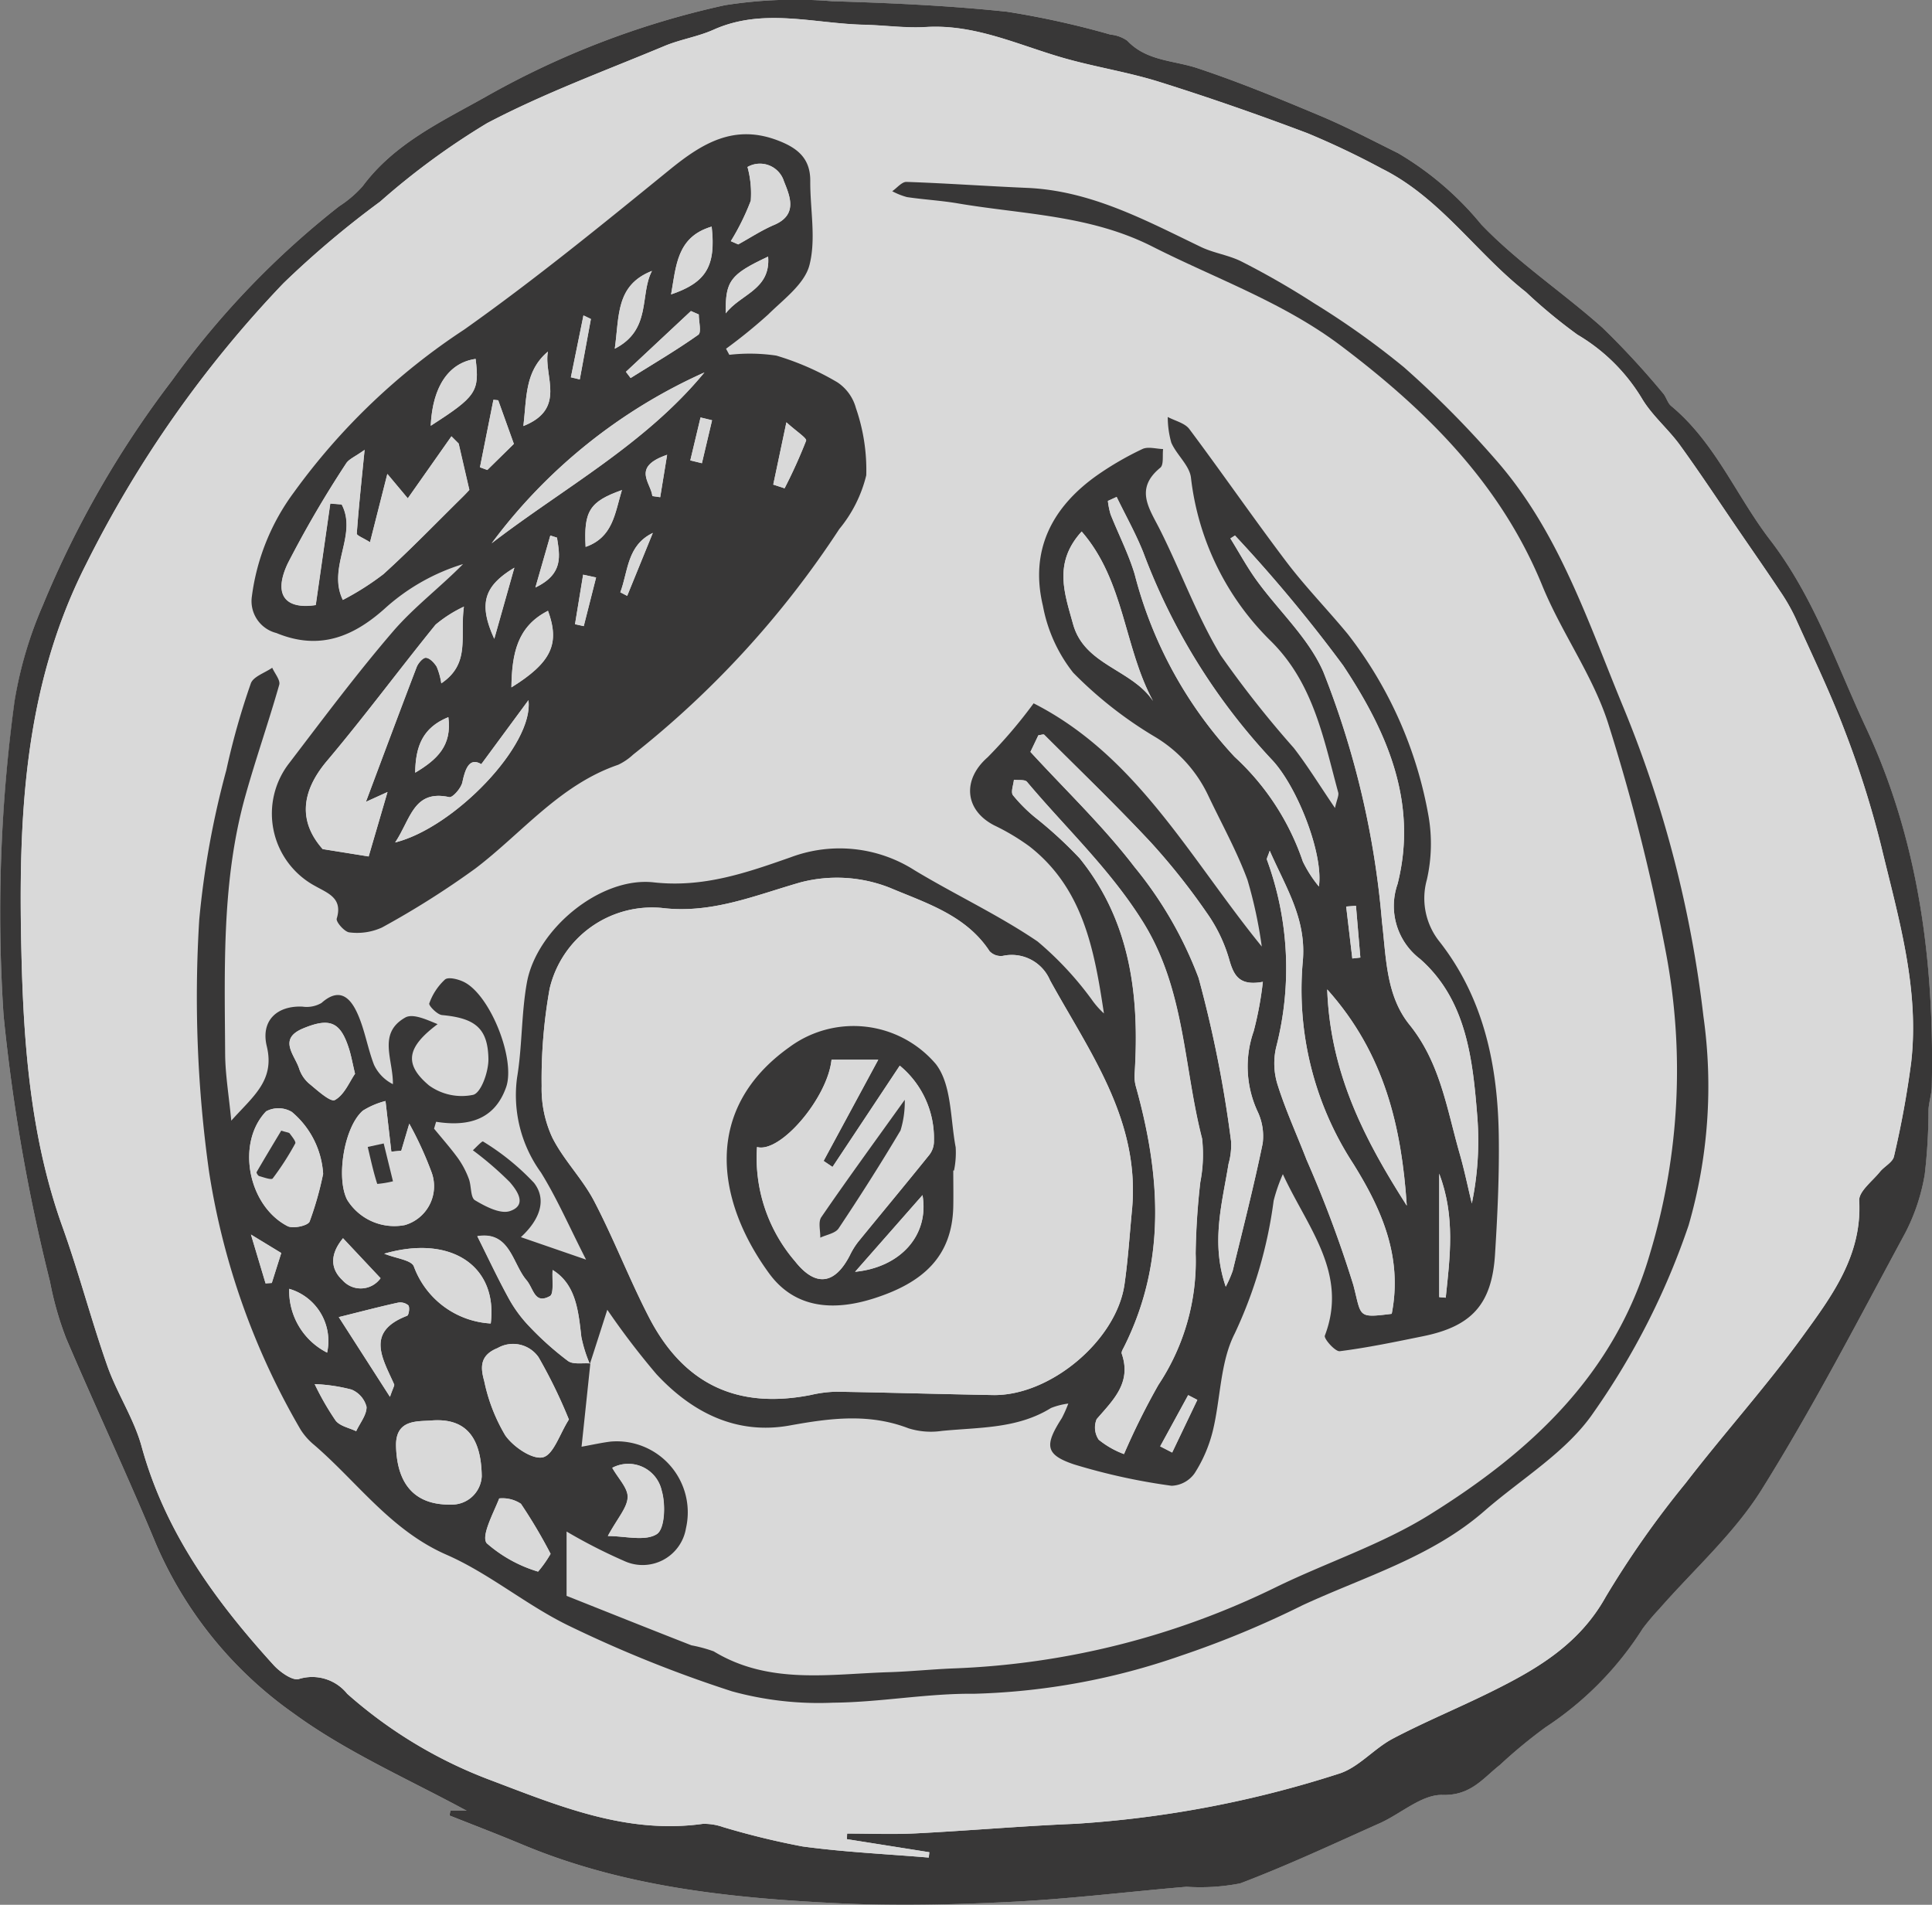 <svg xmlns="http://www.w3.org/2000/svg" xmlns:xlink="http://www.w3.org/1999/xlink" width="108.317" height="106.789" viewBox="0 0 108.317 106.789">
  <rect x="0" y="0" width="108.317" height="106.789" fill="#808080" stroke="none"/>
  <defs>
    <clipPath id="clip-path">
      <rect id="Rectangle_47" data-name="Rectangle 47" width="108.317" height="106.789" fill="none"/>
    </clipPath>
  </defs>
  <g id="Group_96" data-name="Group 96" opacity="0.703" style="mix-blend-mode: multiply;isolation: isolate">
    <g id="Group_95" data-name="Group 95" clip-path="url(#clip-path)">
      <path id="Path_5964" data-name="Path 5964" d="M25.246,101.514l-.048.268c1.374.547,2.756,1.075,4.121,1.644,5.673,2.369,11.68,2.991,17.725,3.279,3.221.154,6.462.076,9.685-.084,3.269-.163,6.525-.567,9.789-.843a11.635,11.635,0,0,0,3.008-.19c2.653-1.007,5.23-2.213,7.823-3.372,1.19-.531,2.362-1.62,3.517-1.587,1.587.045,2.268-.928,3.221-1.68a27.747,27.747,0,0,1,2.567-2.118,18.368,18.368,0,0,0,5.438-5.526,13.132,13.132,0,0,1,.933-1.106c1.936-2.216,4.2-4.226,5.74-6.689,2.913-4.657,5.442-9.557,8.056-14.4a11.1,11.1,0,0,0,1.087-3.276,31.38,31.38,0,0,0,.21-3.627c.027-.432.175-.859.184-1.29.148-6.97-.73-13.8-3.7-20.147-1.66-3.545-2.891-7.281-5.372-10.51-1.882-2.45-3.064-5.447-5.539-7.5-.21-.174-.276-.513-.466-.724a45.574,45.574,0,0,0-3.388-3.667c-2.221-1.981-4.748-3.65-6.794-5.787a17.5,17.5,0,0,0-4.659-3.993c-1.456-.723-2.9-1.482-4.4-2.111-2.258-.948-4.53-1.884-6.851-2.656-1.344-.447-2.852-.394-3.936-1.541a1.947,1.947,0,0,0-.94-.343A48.459,48.459,0,0,0,56.473.658C53.213.312,49.926.172,46.646.068a25.27,25.27,0,0,0-6.011.225A47.97,47.97,0,0,0,27.18,5.456c-2.472,1.387-5.082,2.6-6.848,4.986a6.419,6.419,0,0,1-1.321,1.126,48.119,48.119,0,0,0-9.358,9.753A55.7,55.7,0,0,0,2.4,33.936a22.593,22.593,0,0,0-1.581,5.39A87.733,87.733,0,0,0,.2,56.922,103.056,103.056,0,0,0,2.8,71.841a18.373,18.373,0,0,0,.906,3.192c1.637,3.844,3.423,7.625,5.019,11.485a22.5,22.5,0,0,0,7.733,9.539c3.072,2.247,6.663,3.785,10.026,5.634l.151-.178Z" transform="translate(0 0)" fill="#fff"/>
      <path id="Path_5965" data-name="Path 5965" d="M25.246,101.514h1.391l-.15.178c-3.363-1.85-6.953-3.388-10.026-5.634a22.5,22.5,0,0,1-7.733-9.539c-1.6-3.86-3.382-7.641-5.019-11.485A18.339,18.339,0,0,1,2.8,71.841,103.057,103.057,0,0,1,.2,56.922a87.789,87.789,0,0,1,.613-17.6A22.611,22.611,0,0,1,2.4,33.936,55.7,55.7,0,0,1,9.653,21.321a48.11,48.11,0,0,1,9.358-9.753,6.417,6.417,0,0,0,1.32-1.126c1.766-2.384,4.377-3.6,6.848-4.986A47.968,47.968,0,0,1,40.636.293,25.267,25.267,0,0,1,46.647.068c3.28.1,6.566.244,9.826.591a48.532,48.532,0,0,1,5.786,1.28,1.949,1.949,0,0,1,.94.343c1.084,1.147,2.593,1.094,3.937,1.541,2.322.772,4.593,1.708,6.851,2.656,1.5.629,2.94,1.387,4.4,2.111a17.507,17.507,0,0,1,4.659,3.993c2.046,2.137,4.573,3.806,6.794,5.787a45.574,45.574,0,0,1,3.388,3.667c.19.212.256.55.466.724,2.475,2.055,3.657,5.052,5.539,7.5,2.481,3.229,3.712,6.965,5.372,10.51,2.972,6.347,3.849,13.178,3.7,20.147-.009.431-.158.858-.184,1.29a31.465,31.465,0,0,1-.21,3.627,11.1,11.1,0,0,1-1.087,3.276c-2.614,4.839-5.143,9.739-8.056,14.4-1.54,2.463-3.8,4.473-5.739,6.689a13.135,13.135,0,0,0-.933,1.106,18.368,18.368,0,0,1-5.438,5.526,27.908,27.908,0,0,0-2.567,2.118c-.954.751-1.634,1.725-3.221,1.68-1.156-.033-2.327,1.055-3.517,1.587-2.593,1.159-5.171,2.366-7.823,3.372a11.638,11.638,0,0,1-3.009.19c-3.264.276-6.52.68-9.789.843-3.223.161-6.464.238-9.685.084-6.044-.289-12.052-.91-17.724-3.279-1.365-.57-2.747-1.1-4.121-1.644.016-.09.032-.179.048-.268m22.228,1.6c0-.106.009-.212.014-.318,1.287,0,2.577.055,3.861-.011,2.975-.152,5.945-.414,8.921-.536a60.362,60.362,0,0,0,14.76-2.8c1.114-.332,1.983-1.413,3.055-1.977,1.793-.942,3.673-1.717,5.49-2.616,2.558-1.265,4.946-2.647,6.44-5.326A53.1,53.1,0,0,1,94.5,83.149c2.143-2.783,4.506-5.4,6.568-8.242,1.627-2.241,3.333-4.523,3.165-7.6-.028-.517.738-1.088,1.162-1.614.246-.306.716-.534.787-.862a53.383,53.383,0,0,0,.963-5.256c.479-4.172-.718-8.147-1.676-12.127A54.054,54.054,0,0,0,103.434,41c-.817-2.163-1.828-4.252-2.779-6.363a10.666,10.666,0,0,0-.856-1.493c-.744-1.122-1.515-2.227-2.276-3.339-1.11-1.622-2.191-3.265-3.343-4.856-.646-.892-1.527-1.628-2.1-2.56a10.357,10.357,0,0,0-3.646-3.63,29.536,29.536,0,0,1-2.891-2.392c-2.79-2.19-4.8-5.287-8.071-6.915a46.067,46.067,0,0,0-4.17-1.985c-2.738-1.035-5.507-2-8.3-2.877-1.781-.559-3.647-.84-5.441-1.36-2.515-.728-4.915-1.882-7.644-1.719-1.152.069-2.317-.1-3.477-.127C45.626,1.322,42.787.416,40,1.667c-.876.392-1.859.54-2.747.911C33.915,3.972,30.5,5.224,27.312,6.9a41.075,41.075,0,0,0-6,4.4,53.055,53.055,0,0,0-5.425,4.579A64.263,64.263,0,0,0,4.814,31.65C1.287,38.6,1.026,46,1.2,53.4c.119,5.15.511,10.4,2.3,15.376.923,2.571,1.611,5.225,2.517,7.8.541,1.541,1.492,2.953,1.921,4.516,1.318,4.8,4.135,8.66,7.4,12.255.358.395,1.084.906,1.428.781a2.517,2.517,0,0,1,2.7.831,25.729,25.729,0,0,0,7.89,4.786c3.876,1.462,7.728,3.111,12.047,2.506a3.191,3.191,0,0,1,1.137.181,43.911,43.911,0,0,0,4.455,1.086c2.344.318,4.716.427,7.076.624q.017-.15.033-.3l-4.629-.733" transform="translate(0 0)" fill="#1a1818"/>
      <path id="Path_5966" data-name="Path 5966" d="M49.382,104.772l4.629.734-.033.3c-2.36-.2-4.733-.306-7.076-.624a43.818,43.818,0,0,1-4.455-1.086,3.206,3.206,0,0,0-1.137-.181c-4.319.6-8.17-1.044-12.046-2.506a25.723,25.723,0,0,1-7.889-4.786,2.518,2.518,0,0,0-2.7-.831c-.344.125-1.07-.386-1.428-.781-3.268-3.595-6.085-7.452-7.4-12.255-.429-1.563-1.379-2.975-1.921-4.516-.905-2.577-1.594-5.232-2.516-7.8-1.787-4.98-2.18-10.226-2.3-15.376-.171-7.4.09-14.8,3.617-21.747A64.241,64.241,0,0,1,17.8,17.548a53.01,53.01,0,0,1,5.425-4.579,41.041,41.041,0,0,1,6-4.4c3.189-1.678,6.6-2.93,9.939-4.325.887-.371,1.871-.519,2.747-.911,2.79-1.25,5.628-.344,8.447-.278,1.16.027,2.325.2,3.477.127,2.729-.164,5.129.99,7.644,1.719,1.795.519,3.661.8,5.441,1.36,2.793.876,5.562,1.842,8.3,2.877a45.909,45.909,0,0,1,4.17,1.985c3.267,1.628,5.28,4.725,8.07,6.915a29.464,29.464,0,0,0,2.891,2.392,10.361,10.361,0,0,1,3.646,3.63c.569.932,1.45,1.668,2.1,2.56,1.152,1.592,2.232,3.234,3.342,4.856.761,1.112,1.532,2.217,2.276,3.339a10.653,10.653,0,0,1,.856,1.493c.951,2.111,1.962,4.2,2.779,6.363a54.08,54.08,0,0,1,2.033,6.446c.957,3.98,2.154,7.955,1.675,12.127a53.206,53.206,0,0,1-.963,5.256c-.071.328-.541.556-.787.861-.424.526-1.19,1.1-1.162,1.614.168,3.076-1.538,5.358-3.165,7.6-2.062,2.84-4.424,5.459-6.567,8.242a53.106,53.106,0,0,0-4.481,6.374c-1.495,2.679-3.883,4.062-6.441,5.327-1.817.9-3.7,1.673-5.49,2.616-1.072.564-1.941,1.644-3.055,1.977a60.355,60.355,0,0,1-14.76,2.8c-2.976.123-5.946.385-8.92.536-1.284.066-2.574.012-3.862.012q-.007.159-.014.317M34.989,78.129l.973-3.044A43.252,43.252,0,0,0,38.717,78.7c2,2.149,4.486,3.418,7.479,2.876,2.262-.409,4.436-.693,6.653.159a4.193,4.193,0,0,0,1.858.148c2.086-.209,4.242-.111,6.132-1.287a4,4,0,0,1,.97-.248,7.117,7.117,0,0,1-.363.814c-.974,1.521-.939,2.049.679,2.594a34.618,34.618,0,0,0,5.474,1.2,1.653,1.653,0,0,0,1.291-.7A7.881,7.881,0,0,0,69.9,81.9c.448-1.825.409-3.865,1.234-5.478a25.141,25.141,0,0,0,2.18-7.443,9.287,9.287,0,0,1,.517-1.491c1.36,2.965,3.691,5.557,2.352,9.054-.066.174.585.9.838.871,1.569-.2,3.124-.525,4.677-.842,2.725-.555,3.853-1.8,4.028-4.589.139-2.219.243-4.446.21-6.667-.059-3.918-.833-7.674-3.306-10.843a3.893,3.893,0,0,1-.724-3.5A9.067,9.067,0,0,0,82,47.412a23.155,23.155,0,0,0-4.524-10.2c-1.124-1.364-2.368-2.635-3.434-4.042-1.861-2.453-3.608-4.992-5.454-7.458-.253-.338-.8-.456-1.208-.676a5.26,5.26,0,0,0,.2,1.444c.3.684,1.014,1.269,1.1,1.952a15.266,15.266,0,0,0,4.486,9.187c2.374,2.359,2.938,5.455,3.758,8.466.048.178-.077.4-.181.875-.874-1.282-1.54-2.369-2.315-3.373A57.9,57.9,0,0,1,70.334,38.4c-1.336-2.222-2.228-4.706-3.4-7.035-.6-1.2-1.437-2.291.015-3.48.2-.166.112-.69.158-1.048-.391-.008-.847-.148-1.162,0a17.376,17.376,0,0,0-2.5,1.444c-2.558,1.793-3.824,4.217-3.076,7.341a8.566,8.566,0,0,0,1.688,3.746,22.651,22.651,0,0,0,4.622,3.62,7.631,7.631,0,0,1,2.951,3.274c.744,1.573,1.6,3.105,2.2,4.73a25.227,25.227,0,0,1,.8,3.731C68.606,49.773,65.643,44.04,59.845,41.09a27.33,27.33,0,0,1-2.581,3.028c-1.416,1.236-1.308,2.948.372,3.814a12.382,12.382,0,0,1,1.983,1.185c3.024,2.367,3.634,5.841,4.166,9.359a4.72,4.72,0,0,1-.7-.8,18.543,18.543,0,0,0-3.02-3.236c-2.191-1.487-4.62-2.619-6.894-3.99a7.811,7.811,0,0,0-6.93-.737c-2.5.878-4.914,1.723-7.7,1.413-2.993-.335-6.571,2.636-7.109,5.625-.315,1.75-.256,3.567-.55,5.323A7.384,7.384,0,0,0,32.235,67.4c.911,1.473,1.607,3.08,2.528,4.883l-3.655-1.261c1.1-1.014,1.448-2.128.736-3.043a13.671,13.671,0,0,0-2.858-2.32c-.053-.039-.443.381-.569.493a18.738,18.738,0,0,1,2.064,1.779c.4.465,1.012,1.294.012,1.631-.537.181-1.373-.257-1.959-.608-.258-.155-.193-.8-.344-1.2a4.976,4.976,0,0,0-.6-1.144c-.42-.579-.9-1.116-1.35-1.671l.115-.384c1.832.29,3.281-.128,3.922-1.93.551-1.55-.872-5.142-2.344-5.9-.318-.164-.885-.309-1.079-.149a3.337,3.337,0,0,0-.882,1.343c-.045.115.444.626.716.652,1.835.171,2.57.72,2.6,2.458.012.7-.4,1.891-.851,2.012a3.125,3.125,0,0,1-2.482-.528c-1.438-1.212-1.224-2.154.484-3.434-.6-.243-1.382-.617-1.816-.371-1.562.89-.67,2.347-.691,3.735a2.312,2.312,0,0,1-1.06-1.089c-.362-.941-.518-1.967-.931-2.88-.383-.845-.982-1.5-2.013-.583a1.659,1.659,0,0,1-1.067.205c-1.431-.063-2.344.791-2,2.221.467,1.929-.781,2.813-1.991,4.172-.141-1.476-.337-2.61-.343-3.745-.03-4.872-.194-9.763,1.15-14.523.585-2.068,1.3-4.1,1.883-6.169.074-.261-.252-.634-.393-.955-.413.289-1.065.495-1.2.88a41.053,41.053,0,0,0-1.374,4.862,49.215,49.215,0,0,0-1.518,8.389,70.418,70.418,0,0,0,.553,14.131,41.145,41.145,0,0,0,5.142,14.472,3.623,3.623,0,0,0,.767.86c2.426,2.092,4.29,4.782,7.407,6.147,2.422,1.06,4.515,2.856,6.908,4a70.567,70.567,0,0,0,9.1,3.656,18.321,18.321,0,0,0,5.659.635c2.637-.025,5.274-.531,7.908-.5a38.2,38.2,0,0,0,11.607-2.138,53.973,53.973,0,0,0,6.8-2.822c3.482-1.616,7.244-2.707,10.218-5.3,2.071-1.808,4.6-3.3,6.1-5.5a41.231,41.231,0,0,0,5.336-10.506,28.006,28.006,0,0,0,.829-11.72A65.1,65.1,0,0,0,92.936,41.35c-2-4.825-3.632-9.893-7.176-13.921a55.23,55.23,0,0,0-5.136-5.176A45.616,45.616,0,0,0,75.6,18.673a45.5,45.5,0,0,0-4.052-2.333c-.721-.373-1.576-.48-2.31-.834-3.122-1.5-6.18-3.159-9.762-3.311-2.248-.1-4.494-.258-6.743-.335-.26-.009-.532.339-.8.522a3.8,3.8,0,0,0,.829.33c.942.14,1.9.191,2.835.351,3.677.625,7.423.649,10.928,2.426,3.55,1.8,7.335,3.124,10.56,5.558,4.8,3.62,8.953,7.73,11.286,13.448,1.072,2.628,2.816,5.01,3.683,7.69a110.413,110.413,0,0,1,3.223,12.741,35.521,35.521,0,0,1-.863,17.005c-1.978,6.8-6.717,11.141-12.373,14.661-2.672,1.663-5.749,2.665-8.6,4.055A44.83,44.83,0,0,1,55.354,95.2c-1.2.048-2.406.174-3.61.211-3.331.1-6.723.717-9.828-1.168a8.121,8.121,0,0,0-1.248-.339c-2.427-.947-4.846-1.917-7-2.772V87.525a29.919,29.919,0,0,0,3.228,1.65A2.462,2.462,0,0,0,40.36,87.35a3.983,3.983,0,0,0-4.195-4.869c-.505.06-1,.175-1.652.29l.493-4.671ZM42.8,21.555l-.184-.339A29.451,29.451,0,0,0,44.97,19.3c.865-.855,2.043-1.713,2.318-2.769.384-1.479.035-3.142.047-4.726.01-1.292-.752-1.865-1.842-2.277-2.438-.921-4.223.172-6.045,1.654-3.772,3.068-7.547,6.15-11.511,8.957a36.449,36.449,0,0,0-9.547,9.122A12.474,12.474,0,0,0,16.036,35.1a1.842,1.842,0,0,0,1.371,2.067c2.449,1.013,4.385.181,6.181-1.466a11.6,11.6,0,0,1,4.287-2.4c-1.3,1.319-2.766,2.424-3.934,3.784-2.036,2.371-3.913,4.881-5.809,7.369a4.61,4.61,0,0,0,1.46,6.9c.7.4,1.546.67,1.2,1.821-.056.183.444.755.714.774a3.36,3.36,0,0,0,1.824-.274,48.665,48.665,0,0,0,5.241-3.315c2.625-2,4.732-4.692,8-5.809a3.322,3.322,0,0,0,.834-.569,53.221,53.221,0,0,0,11.56-12.648,7.492,7.492,0,0,0,1.511-3.014,10.6,10.6,0,0,0-.58-3.766A2.532,2.532,0,0,0,48.859,23.1a15.2,15.2,0,0,0-3.428-1.5,10.132,10.132,0,0,0-2.634-.044" transform="translate(-1.908 -1.664)" fill="#fff"/>
      <path id="Path_5967" data-name="Path 5967" d="M51.328,93.238c-.159,1.51-.318,3.02-.493,4.671.648-.116,1.147-.231,1.652-.29a3.983,3.983,0,0,1,4.2,4.869,2.462,2.462,0,0,1-3.464,1.825,29.953,29.953,0,0,1-3.228-1.65v3.607c2.154.856,4.572,1.825,7,2.773a8.078,8.078,0,0,1,1.248.338c3.105,1.886,6.5,1.269,9.828,1.168,1.2-.037,2.406-.163,3.61-.211a44.814,44.814,0,0,0,18.086-4.555c2.85-1.39,5.927-2.392,8.6-4.055,5.656-3.52,10.4-7.859,12.373-14.661a35.517,35.517,0,0,0,.862-17.006,110.582,110.582,0,0,0-3.222-12.741c-.866-2.679-2.611-5.061-3.683-7.689C102.359,43.914,98.2,39.8,93.406,36.184c-3.226-2.434-7.01-3.757-10.561-5.557-3.5-1.777-7.25-1.8-10.928-2.426-.938-.159-1.894-.21-2.835-.35a3.812,3.812,0,0,1-.829-.33c.266-.182.539-.531.8-.522,2.249.077,4.495.239,6.743.335,3.582.151,6.64,1.809,9.761,3.311.734.353,1.589.461,2.31.834a45.525,45.525,0,0,1,4.052,2.333,45.473,45.473,0,0,1,5.026,3.581,55.2,55.2,0,0,1,5.137,5.177c3.544,4.027,5.177,9.095,7.176,13.92a65.1,65.1,0,0,1,4.474,17.291A28.012,28.012,0,0,1,112.9,85.5,41.25,41.25,0,0,1,107.566,96c-1.5,2.2-4.027,3.694-6.1,5.5-2.974,2.6-6.736,3.688-10.218,5.3a53.954,53.954,0,0,1-6.8,2.821,38.158,38.158,0,0,1-11.606,2.138c-2.634-.027-5.27.48-7.908.5a18.343,18.343,0,0,1-5.659-.635,70.678,70.678,0,0,1-9.105-3.655c-2.393-1.149-4.486-2.945-6.908-4.005-3.118-1.365-4.982-4.055-7.408-6.147a3.651,3.651,0,0,1-.767-.86A41.137,41.137,0,0,1,29.952,82.5,70.393,70.393,0,0,1,29.4,68.369a49.217,49.217,0,0,1,1.518-8.389,41.223,41.223,0,0,1,1.374-4.862c.133-.385.784-.591,1.2-.88.141.321.467.695.393.954-.588,2.068-1.3,4.1-1.882,6.17-1.345,4.76-1.18,9.651-1.15,14.523.007,1.135.2,2.268.344,3.744,1.21-1.359,2.458-2.242,1.99-4.172-.346-1.43.566-2.284,2-2.221a1.654,1.654,0,0,0,1.067-.205c1.031-.919,1.63-.262,2.013.583.414.913.569,1.939.931,2.88a2.313,2.313,0,0,0,1.06,1.089c.02-1.388-.871-2.846.691-3.735.433-.247,1.22.128,1.815.37-1.708,1.28-1.921,2.223-.484,3.434a3.126,3.126,0,0,0,2.482.528c.449-.122.863-1.311.851-2.013-.029-1.738-.764-2.287-2.6-2.458-.272-.025-.761-.536-.716-.652a3.33,3.33,0,0,1,.882-1.342c.195-.16.761-.014,1.08.148,1.471.754,2.894,4.346,2.343,5.9-.64,1.8-2.09,2.219-3.922,1.929l-.115.385c.453.554.93,1.091,1.35,1.67a4.986,4.986,0,0,1,.6,1.144c.151.4.085,1.043.344,1.2.586.351,1.422.789,1.959.608,1-.337.391-1.166-.012-1.631a18.732,18.732,0,0,0-2.064-1.779c.126-.111.515-.531.568-.493a13.685,13.685,0,0,1,2.859,2.32c.712.916.365,2.029-.736,3.043l3.655,1.261c-.922-1.8-1.617-3.41-2.528-4.883a7.385,7.385,0,0,1-1.341-5.32c.293-1.756.235-3.572.55-5.323.538-2.988,4.115-5.959,7.109-5.625,2.782.31,5.2-.535,7.7-1.413a7.81,7.81,0,0,1,6.93.737c2.274,1.371,4.7,2.5,6.894,3.99a18.513,18.513,0,0,1,3.02,3.235,4.689,4.689,0,0,0,.7.8c-.533-3.517-1.143-6.992-4.167-9.359a12.375,12.375,0,0,0-1.983-1.185c-1.68-.866-1.789-2.578-.373-3.814a27.255,27.255,0,0,0,2.581-3.028c5.8,2.95,8.761,8.683,12.791,13.635a25.241,25.241,0,0,0-.8-3.731c-.6-1.625-1.454-3.158-2.2-4.73a7.634,7.634,0,0,0-2.952-3.274,22.663,22.663,0,0,1-4.622-3.619A8.563,8.563,0,0,1,76.7,50.762c-.747-3.124.519-5.548,3.076-7.341a17.445,17.445,0,0,1,2.5-1.445c.316-.151.771-.01,1.163,0-.045.358.045.882-.158,1.047-1.452,1.19-.619,2.278-.015,3.48,1.17,2.328,2.062,4.813,3.4,7.035a57.813,57.813,0,0,0,4.095,5.19c.775,1,1.442,2.091,2.315,3.373.1-.47.229-.7.18-.875-.82-3.011-1.384-6.107-3.757-8.466A15.268,15.268,0,0,1,85,43.574c-.085-.683-.8-1.268-1.1-1.952a5.27,5.27,0,0,1-.2-1.444c.41.22.956.339,1.209.677,1.845,2.465,3.593,5,5.453,7.458,1.067,1.406,2.31,2.677,3.434,4.041a23.147,23.147,0,0,1,4.524,10.2,9.079,9.079,0,0,1-.092,3.559,3.889,3.889,0,0,0,.724,3.5c2.472,3.169,3.247,6.926,3.306,10.844.033,2.221-.07,4.449-.21,6.667-.175,2.792-1.3,4.034-4.028,4.589-1.553.316-3.107.642-4.676.841-.253.032-.9-.7-.838-.871,1.338-3.5-.993-6.089-2.353-9.055a9.313,9.313,0,0,0-.517,1.491,25.146,25.146,0,0,1-2.181,7.443c-.825,1.613-.786,3.653-1.234,5.478a7.9,7.9,0,0,1-1.016,2.358,1.653,1.653,0,0,1-1.291.7,34.576,34.576,0,0,1-5.474-1.2c-1.618-.545-1.653-1.074-.678-2.594a7.163,7.163,0,0,0,.362-.814,3.991,3.991,0,0,0-.97.248c-1.89,1.175-4.047,1.078-6.132,1.286a4.187,4.187,0,0,1-1.858-.148c-2.217-.852-4.39-.569-6.653-.159-2.993.542-5.48-.726-7.478-2.876a43.2,43.2,0,0,1-2.755-3.611c-.341,1.067-.657,2.055-.98,3.051a7.663,7.663,0,0,1-.477-1.525c-.167-1.484-.313-2.949-1.61-3.748-.042.509.089,1.333-.156,1.466-.866.47-.9-.417-1.313-.9-.789-.928-.917-2.76-2.754-2.462.578,1.155,1.125,2.324,1.744,3.454a7.41,7.41,0,0,0,1.14,1.568A17.214,17.214,0,0,0,50.07,93.1c.295.216.831.1,1.258.141m30.38-8.75c.41-4.957-2.417-8.747-4.609-12.733a2.333,2.333,0,0,0-2.644-1.367.864.864,0,0,1-.745-.263c-1.323-2.024-3.589-2.707-5.58-3.55a8.08,8.08,0,0,0-5.005-.311c-2.578.735-5,1.78-7.8,1.436a5.9,5.9,0,0,0-6.279,4.526,28.707,28.707,0,0,0-.448,5.461,6.489,6.489,0,0,0,.6,2.892c.632,1.259,1.687,2.3,2.341,3.554,1.11,2.125,1.973,4.378,3.072,6.508,1.946,3.772,4.963,5.173,9.075,4.365a7,7,0,0,1,1.434-.184c2.926.047,5.852.135,8.778.188,3.2.058,6.925-3.056,7.377-6.207.205-1.43.293-2.877.434-4.316m-.465,13.834a40.02,40.02,0,0,1,1.927-3.876A12.52,12.52,0,0,0,85.26,87.08a39.917,39.917,0,0,1,.261-4,8.114,8.114,0,0,0,.1-2.441c-1.045-4.05-.95-8.346-3.306-12.134-1.839-2.957-4.325-5.262-6.511-7.867-.12-.143-.483-.082-.732-.116-.027.293-.185.682-.055.862A8.751,8.751,0,0,0,76.227,62.6a23.4,23.4,0,0,1,2.538,2.327c2.85,3.536,3.352,7.708,3.076,12.063a2.136,2.136,0,0,0,.063.7c1.383,4.941,1.733,9.833-.649,14.606-.063.127-.173.294-.136.4.561,1.631-.486,2.6-1.407,3.666a1.219,1.219,0,0,0,.115,1.153,4.978,4.978,0,0,0,1.417.806m6.223-51.5-.255.164c.489.789.933,1.61,1.476,2.359,1.243,1.714,2.909,3.229,3.732,5.118A49.127,49.127,0,0,1,95.71,68.483c.238,2.017.221,4.129,1.544,5.769,1.725,2.138,2.094,4.729,2.808,7.216.265.924.459,1.869.684,2.8a17.316,17.316,0,0,0,.311-4.827c-.256-3.243-.6-6.578-3.209-8.877a3.732,3.732,0,0,1-1.264-4.206c1.167-4.618-.632-8.6-3.053-12.251a82.088,82.088,0,0,0-6.066-7.288M76,58.955c1.988,2.167,4.092,4.172,5.835,6.452a21.975,21.975,0,0,1,3.593,6.22A67.161,67.161,0,0,1,87.252,80.8a3.947,3.947,0,0,1-.145,1.256c-.358,2.21-1,4.41-.156,6.881a6.606,6.606,0,0,0,.391-.894c.579-2.376,1.186-4.747,1.68-7.14a3.218,3.218,0,0,0-.286-1.789,5.981,5.981,0,0,1-.218-4.5,19.3,19.3,0,0,0,.514-2.769c-1.351.253-1.642-.379-1.9-1.3a8.634,8.634,0,0,0-1.254-2.581,36.952,36.952,0,0,0-3.138-3.949c-1.927-2.064-3.966-4.025-5.965-6.022-.041-.041-.177.013-.329.029l-.445.93M96.255,90.46c.634-3.23-.6-5.925-2.166-8.434a17.842,17.842,0,0,1-2.821-11.305c.222-2.381-.92-4.107-1.852-6.225-.109.334-.181.434-.158.5A17.7,17.7,0,0,1,89.78,75.5a3.98,3.98,0,0,0,.083,2.131c.449,1.423,1.077,2.79,1.617,4.185a66.646,66.646,0,0,1,2.626,7.03c.467,1.783.2,1.854,2.149,1.61m-15.421-45.8-.492.225a4.27,4.27,0,0,0,.154.758c.443,1.118,1,2.2,1.347,3.346a23.661,23.661,0,0,0,5.605,10.245A14.133,14.133,0,0,1,91.274,65.1a6.885,6.885,0,0,0,.9,1.4c.267-1.845-1.236-5.654-2.658-7.131a34.86,34.86,0,0,1-7.18-11.582c-.424-1.072-.995-2.085-1.5-3.126M40.726,81.314l-.556.052c-.1-.868-.2-1.736-.327-2.839a4.457,4.457,0,0,0-1.269.541c-1.051.907-1.513,3.779-.879,5a3.107,3.107,0,0,0,3.229,1.416,2.265,2.265,0,0,0,1.482-3.011A19.893,19.893,0,0,0,41.176,79.8l-.45,1.518m9.4,15.071a28.455,28.455,0,0,0-1.7-3.492,1.739,1.739,0,0,0-2.3-.516c-1.041.415-.943,1.141-.746,1.859a9.828,9.828,0,0,0,1.179,3.036c.446.638,1.509,1.367,2.106,1.229s.944-1.309,1.458-2.116M97.1,84.395c-.292-4.372-1.223-8.506-4.461-12.124.167,4.765,2.152,8.506,4.461,12.124M82.874,56.1c-1.636-3.014-1.593-6.734-4-9.5-1.608,1.766-.954,3.473-.482,5.191.637,2.316,3.3,2.528,4.484,4.313M45.238,99.566c-.031-2.247-.945-3.278-2.829-3.126-.761.062-2.012-.086-1.975,1.435.053,2.15,1.061,3.315,3.084,3.279a1.676,1.676,0,0,0,1.72-1.588M36.345,82.622a4.919,4.919,0,0,0-1.756-3.484,1.473,1.473,0,0,0-1.44-.033c-1.691,1.762-1.022,5.289,1.2,6.437.307.159,1.135-.021,1.236-.254a18.254,18.254,0,0,0,.755-2.665M45.743,91c.4-3.216-2.219-5-5.972-3.912.667.269,1.514.35,1.661.713A4.888,4.888,0,0,0,45.743,91M38.135,77c-.151-.636-.216-1.012-.329-1.373-.478-1.527-1.062-1.8-2.576-1.173-1.423.588-.491,1.473-.233,2.243a1.888,1.888,0,0,0,.541.833c.468.384,1.218,1.077,1.468.94.533-.29.82-1.029,1.129-1.47M49.1,103.92a28.861,28.861,0,0,0-1.668-2.81,1.859,1.859,0,0,0-1.216-.3c-.329.84-1.025,2.106-.7,2.512a7.74,7.74,0,0,0,2.878,1.591,6.706,6.706,0,0,0,.7-.994m3.21-1.005c.967,0,2.092.312,2.746-.108.45-.289.5-1.669.275-2.427a1.917,1.917,0,0,0-2.773-1.288c.335.6.883,1.136.862,1.652-.024.587-.557,1.153-1.11,2.171M37.224,90.643l2.869,4.469c.181-.524.262-.635.234-.7-.641-1.447-1.625-2.946.726-3.844.1-.036.161-.463.072-.584a.7.7,0,0,0-.6-.149c-.973.212-1.936.467-3.3.806M35.873,94.4a15.325,15.325,0,0,0,1.18,2.051c.246.306.755.4,1.146.588.212-.457.6-.92.581-1.369a1.443,1.443,0,0,0-.839-.964,9.606,9.606,0,0,0-2.068-.307m-1.429-5.342a3.882,3.882,0,0,0,2.126,3.577,3.047,3.047,0,0,0-2.126-3.577m3.017-2.838c-.8.972-.656,1.773-.027,2.357a1.364,1.364,0,0,0,2.132-.115l-2.106-2.242m61.458,3.3.366.032c.233-2.269.548-4.539-.366-6.955Zm-13.56,5.761-.514-.267-1.569,2.873.672.346,1.411-2.953m-52.24-6.53.348-.024L34,87.049l-1.7-1.035.821,2.741M94.252,67.584l-.549.042.344,2.912.451-.052q-.123-1.451-.246-2.9" transform="translate(-18.23 -16.801)" fill="#1a1818"/>
      <path id="Path_5968" data-name="Path 5968" d="M64.144,32.294a10.133,10.133,0,0,1,2.634.044,15.19,15.19,0,0,1,3.428,1.5,2.528,2.528,0,0,1,1.036,1.442,10.6,10.6,0,0,1,.58,3.766,7.5,7.5,0,0,1-1.511,3.014,53.229,53.229,0,0,1-11.56,12.648,3.313,3.313,0,0,1-.835.569c-3.271,1.118-5.378,3.812-8,5.809A48.549,48.549,0,0,1,44.672,64.4a3.365,3.365,0,0,1-1.825.275c-.269-.019-.77-.591-.713-.774.351-1.151-.5-1.422-1.2-1.821a4.608,4.608,0,0,1-1.46-6.9c1.9-2.489,3.773-5,5.809-7.37,1.167-1.36,2.634-2.465,3.934-3.784a11.591,11.591,0,0,0-4.286,2.4c-1.8,1.647-3.731,2.479-6.181,1.465a1.843,1.843,0,0,1-1.372-2.067A12.471,12.471,0,0,1,39.736,40a36.45,36.45,0,0,1,9.547-9.122c3.964-2.807,7.74-5.889,11.511-8.957,1.822-1.482,3.607-2.576,6.046-1.654,1.089.411,1.851.985,1.842,2.277-.012,1.584.337,3.247-.047,4.726-.275,1.056-1.453,1.915-2.318,2.769a29.347,29.347,0,0,1-2.357,1.914l.184.34M43.7,37.618c-.539.389-.888.519-1.04.769a60.578,60.578,0,0,0-3.268,5.6c-.852,1.815-.079,2.582,1.57,2.333.284-1.98.55-3.836.815-5.692l.639.051c.905,1.708-.826,3.531.066,5.352a15.347,15.347,0,0,0,2.274-1.445c1.531-1.387,2.968-2.878,4.441-4.328.169-.166.328-.342.376-.393l-.6-2.6-.405-.406-2.447,3.478-1.146-1.37L44,42.8c-.386-.245-.748-.377-.741-.483.1-1.447.259-2.89.438-4.7m.075,19.738c.971-2.59,1.9-5.08,2.848-7.56.085-.22.36-.532.521-.518.216.019.46.283.6.5a3.865,3.865,0,0,1,.259.933c1.651-1.115,1.032-2.6,1.267-4.3a7.229,7.229,0,0,0-1.59,1.012c-2.051,2.53-3.991,5.152-6.09,7.64-1.532,1.816-1.533,3.479-.237,4.941l2.576.413,1.057-3.613-1.207.548M62.748,33.283A30.235,30.235,0,0,0,50.82,42.86c4.044-3.108,8.614-5.552,11.927-9.577M45.408,59.633c3.315-.827,7.791-5.473,7.474-7.976l-2.644,3.587c-.628-.374-.886.167-1.061,1.013-.068.33-.548.875-.734.835-2.008-.437-2.159,1.233-3.035,2.542M64.228,25.922l.415.183c.671-.369,1.317-.8,2.018-1.095,1.345-.574.871-1.627.547-2.44a1.409,1.409,0,0,0-2.045-.806,5.6,5.6,0,0,1,.185,1.89,13.414,13.414,0,0,1-1.119,2.268m-12.3,25.017c2.251-1.4,2.727-2.444,2.051-4.293-1.723.871-2.023,2.4-2.051,4.293m8.952-22.032c1.975-.669,2.52-1.591,2.275-3.8-1.96.572-1.989,2.214-2.275,3.8M49.92,32.524c-1.442.2-2.412,1.461-2.517,3.749,2.561-1.649,2.741-1.917,2.517-3.749m8.426.723.265.348c1.274-.8,2.571-1.559,3.795-2.426.185-.131.026-.746.026-1.137l-.44-.193-3.645,3.407m1.461-5.657c-2.038.8-1.825,2.515-2.086,4.362,2.086-1.069,1.381-3.02,2.086-4.362m-5.834,4.523c-1.3,1.1-1.185,2.555-1.376,4.174,2.447-.972,1.12-2.811,1.376-4.174m-1.91,5.176-.878-2.446-.268-.028q-.377,1.893-.754,3.785l.412.151,1.489-1.463m14.254-10.5c-2.132,1-2.4,1.365-2.375,3.182.827-1.089,2.524-1.317,2.375-3.182M56.09,43.063c1.539-.54,1.637-1.881,2.036-3.186-1.816.647-2.143,1.174-2.036,3.186m-4,1.167c-1.718,1.03-2.017,2.035-1.126,3.988l1.126-3.988m15.254-8.148-.736,3.488.635.208a28.6,28.6,0,0,0,1.206-2.667c.051-.145-.537-.514-1.1-1.03M48.391,52.608c-1.442.587-1.839,1.635-1.859,3.114,1.239-.738,2.07-1.522,1.859-3.114M59.852,42.283c-1.446.7-1.375,2.139-1.82,3.327l.385.2,1.435-3.523m-6.58,3.054c1.6-.766,1.362-1.793,1.211-2.794l-.375-.119-.837,2.914m8.684-7.127.652.159.569-2.408-.646-.157-.574,2.406m-5.574-7.926-.415-.2-.706,3.469.5.118.623-3.386m.292,14.49-.727-.157L55.493,47.4l.491.107ZM60.657,37.9c-2.018.691-.9,1.568-.829,2.315l.441.063.388-2.379" transform="translate(-23.255 -12.402)" fill="#1a1818"/>
      <path id="Path_5969" data-name="Path 5969" d="M113.51,148.758c-.141,1.439-.229,2.886-.434,4.316-.452,3.152-4.174,6.265-7.377,6.207-2.926-.053-5.852-.141-8.778-.188a6.994,6.994,0,0,0-1.434.184c-4.113.807-7.129-.593-9.075-4.365-1.1-2.131-1.963-4.384-3.072-6.508-.653-1.251-1.708-2.3-2.341-3.555a6.493,6.493,0,0,1-.6-2.892,28.708,28.708,0,0,1,.448-5.461,5.9,5.9,0,0,1,6.279-4.526c2.8.344,5.225-.7,7.8-1.436a8.08,8.08,0,0,1,5.005.311c1.992.843,4.257,1.526,5.58,3.55a.866.866,0,0,0,.745.264,2.333,2.333,0,0,1,2.644,1.366c2.192,3.986,5.018,7.776,4.609,12.733m-10.034-2.066.04,0a4.968,4.968,0,0,0,.093-1.3c-.3-1.587-.218-3.514-1.112-4.668a6.055,6.055,0,0,0-8.2-.956c-4.872,3.46-4.14,8.583-1.152,12.684,1.43,1.964,3.582,2.145,5.891,1.406,2.721-.871,4.375-2.324,4.439-5.138.015-.676,0-1.353,0-2.029" transform="translate(-50.032 -81.07)" fill="#fff"/>
      <path id="Path_5970" data-name="Path 5970" d="M156.5,153.55a4.969,4.969,0,0,1-1.417-.806,1.22,1.22,0,0,1-.115-1.153c.921-1.07,1.968-2.036,1.407-3.666-.036-.105.073-.272.136-.4,2.382-4.773,2.033-9.665.649-14.606a2.135,2.135,0,0,1-.063-.7c.277-4.355-.226-8.528-3.076-12.063a23.4,23.4,0,0,0-2.538-2.327,8.751,8.751,0,0,1-1.209-1.224c-.13-.179.028-.568.055-.861.25.034.613-.028.733.115,2.186,2.6,4.671,4.91,6.511,7.867,2.356,3.788,2.261,8.083,3.306,12.134a8.115,8.115,0,0,1-.1,2.441,39.913,39.913,0,0,0-.261,4,12.522,12.522,0,0,1-2.089,7.367,39.974,39.974,0,0,0-1.927,3.876" transform="translate(-93.481 -72.029)" fill="#fff"/>
      <path id="Path_5971" data-name="Path 5971" d="M182.893,79.486a82.2,82.2,0,0,1,6.066,7.288c2.42,3.652,4.22,7.634,3.053,12.251a3.732,3.732,0,0,0,1.264,4.206c2.606,2.3,2.952,5.633,3.209,8.876a17.315,17.315,0,0,1-.31,4.827c-.226-.935-.419-1.88-.684-2.8-.714-2.488-1.084-5.079-2.809-7.217-1.323-1.64-1.306-3.752-1.544-5.769a49.127,49.127,0,0,0-3.291-14.019c-.823-1.888-2.489-3.4-3.732-5.117-.544-.749-.987-1.571-1.476-2.359l.255-.164" transform="translate(-113.656 -49.464)" fill="#fff"/>
      <path id="Path_5972" data-name="Path 5972" d="M152.956,110l.445-.93c.151-.016.288-.07.329-.029,2,2,4.038,3.958,5.965,6.022a36.949,36.949,0,0,1,3.138,3.949,8.638,8.638,0,0,1,1.254,2.581c.258.917.549,1.549,1.9,1.3a19.348,19.348,0,0,1-.514,2.769,5.981,5.981,0,0,0,.218,4.5,3.218,3.218,0,0,1,.286,1.789c-.494,2.394-1.1,4.764-1.68,7.14a6.594,6.594,0,0,1-.391.894c-.848-2.471-.2-4.672.156-6.881a3.949,3.949,0,0,0,.145-1.256,67.167,67.167,0,0,0-1.823-9.175,21.992,21.992,0,0,0-3.593-6.22c-1.744-2.28-3.848-4.285-5.835-6.452" transform="translate(-95.185 -67.848)" fill="#fff"/>
      <path id="Path_5973" data-name="Path 5973" d="M195.047,152.242c-1.953.244-1.683.173-2.149-1.611a66.641,66.641,0,0,0-2.626-7.029c-.54-1.4-1.167-2.762-1.617-4.185a3.978,3.978,0,0,1-.083-2.131,17.7,17.7,0,0,0-.522-10.507c-.022-.068.049-.167.158-.5.932,2.118,2.074,3.844,1.852,6.225a17.842,17.842,0,0,0,2.821,11.305c1.561,2.51,2.8,5.2,2.166,8.434" transform="translate(-117.021 -78.583)" fill="#fff"/>
      <path id="Path_5974" data-name="Path 5974" d="M164.943,73.769c.5,1.041,1.074,2.054,1.5,3.126a34.862,34.862,0,0,0,7.18,11.581c1.422,1.478,2.925,5.287,2.658,7.131a6.863,6.863,0,0,1-.9-1.4,14.133,14.133,0,0,0-3.825-5.867A23.669,23.669,0,0,1,165.952,78.1c-.345-1.146-.9-2.227-1.347-3.346a4.274,4.274,0,0,1-.154-.758l.492-.225" transform="translate(-102.338 -45.907)" fill="#fff"/>
      <path id="Path_5975" data-name="Path 5975" d="M54.092,166.214l.45-1.518a19.842,19.842,0,0,1,1.231,2.676,2.264,2.264,0,0,1-1.482,3.01,3.108,3.108,0,0,1-3.23-1.415c-.634-1.22-.171-4.092.88-5a4.453,4.453,0,0,1,1.269-.541c.127,1.1.227,1.971.327,2.839l.556-.052m-.984-.407-.894.195c.165.695.314,1.395.533,2.073a5.508,5.508,0,0,0,.882-.147l-.52-2.121" transform="translate(-31.596 -101.701)" fill="#fff"/>
      <path id="Path_5976" data-name="Path 5976" d="M76.418,203.764c-.514.808-.866,1.979-1.458,2.116s-1.66-.591-2.106-1.229a9.836,9.836,0,0,1-1.179-3.036c-.2-.718-.295-1.444.746-1.859a1.739,1.739,0,0,1,2.3.516,28.425,28.425,0,0,1,1.7,3.492" transform="translate(-44.525 -124.18)" fill="#fff"/>
      <path id="Path_5977" data-name="Path 5977" d="M201.473,158.986c-2.309-3.619-4.294-7.359-4.461-12.124,3.238,3.619,4.169,7.752,4.461,12.124" transform="translate(-122.601 -91.393)" fill="#fff"/>
      <path id="Path_5978" data-name="Path 5978" d="M162.876,88.4c-1.189-1.785-3.847-2-4.484-4.313-.473-1.718-1.126-3.425.482-5.191,2.41,2.771,2.367,6.49,4,9.5" transform="translate(-98.232 -49.098)" fill="#fff"/>
      <path id="Path_5979" data-name="Path 5979" d="M63.592,213.954a1.676,1.676,0,0,1-1.72,1.587c-2.024.036-3.031-1.129-3.084-3.279-.037-1.521,1.214-1.373,1.975-1.435,1.884-.152,2.8.88,2.829,3.126" transform="translate(-36.583 -131.19)" fill="#fff"/>
      <path id="Path_5980" data-name="Path 5980" d="M41.134,168.192a18.31,18.31,0,0,1-.756,2.665c-.1.233-.929.413-1.236.255-2.226-1.148-2.894-4.675-1.2-6.437a1.472,1.472,0,0,1,1.439.034,4.921,4.921,0,0,1,1.756,3.484m-2.346-2.435c-.448.746-.923,1.532-1.383,2.326-.022.037.079.2.147.223.255.069.682.226.757.13a15.777,15.777,0,0,0,1.262-1.959c.056-.1-.181-.383-.31-.561-.045-.061-.172-.062-.472-.159" transform="translate(-23.018 -102.37)" fill="#fff"/>
      <path id="Path_5981" data-name="Path 5981" d="M77.194,190.562c-.426-.037-.963.075-1.258-.141a17.21,17.21,0,0,1-2.194-1.975,7.41,7.41,0,0,1-1.14-1.569c-.619-1.13-1.166-2.3-1.744-3.454,1.837-.3,1.965,1.534,2.754,2.462.415.488.447,1.375,1.312.9.245-.133.114-.957.156-1.466,1.3.8,1.444,2.264,1.61,3.748a7.653,7.653,0,0,0,.477,1.525.289.289,0,0,0,.025-.034" transform="translate(-44.096 -114.124)" fill="#fff"/>
      <path id="Path_5982" data-name="Path 5982" d="M63.006,189.48a4.886,4.886,0,0,1-4.311-3.2c-.147-.363-.993-.444-1.661-.713,3.753-1.085,6.372.7,5.972,3.912" transform="translate(-35.492 -115.281)" fill="#fff"/>
      <path id="Path_5983" data-name="Path 5983" d="M46.644,154.679c-.308.441-.6,1.181-1.128,1.47-.251.137-1-.556-1.469-.94a1.891,1.891,0,0,1-.541-.833c-.258-.77-1.19-1.654.233-2.242,1.514-.626,2.1-.354,2.576,1.173.113.361.179.737.329,1.373" transform="translate(-26.739 -94.478)" fill="#fff"/>
      <path id="Path_5984" data-name="Path 5984" d="M75.7,225.5a6.653,6.653,0,0,1-.7.994,7.736,7.736,0,0,1-2.878-1.591c-.328-.405.368-1.672.7-2.512a1.861,1.861,0,0,1,1.216.3A28.875,28.875,0,0,1,75.7,225.5" transform="translate(-44.83 -138.386)" fill="#fff"/>
      <path id="Path_5985" data-name="Path 5985" d="M90.243,221.4c.553-1.018,1.086-1.584,1.11-2.171.021-.516-.527-1.055-.862-1.652a1.917,1.917,0,0,1,2.773,1.288c.225.758.174,2.138-.275,2.427-.654.42-1.779.108-2.746.108" transform="translate(-56.159 -135.285)" fill="#fff"/>
      <path id="Path_5986" data-name="Path 5986" d="M50.291,194.157c1.369-.34,2.332-.594,3.3-.806a.7.7,0,0,1,.6.149c.089.121.023.547-.072.584-2.351.9-1.367,2.4-.725,3.844.028.063-.054.174-.234.7l-2.869-4.469" transform="translate(-31.296 -120.315)" fill="#fff"/>
      <path id="Path_5987" data-name="Path 5987" d="M46.712,205.451a9.607,9.607,0,0,1,2.068.307,1.444,1.444,0,0,1,.838.964c.015.449-.369.912-.581,1.369-.391-.189-.9-.283-1.146-.588a15.371,15.371,0,0,1-1.18-2.051" transform="translate(-29.069 -127.853)" fill="#fff"/>
      <path id="Path_5988" data-name="Path 5988" d="M42.928,191.308a3.046,3.046,0,0,1,2.126,3.577,3.883,3.883,0,0,1-2.126-3.577" transform="translate(-26.714 -119.052)" fill="#fff"/>
      <path id="Path_5989" data-name="Path 5989" d="M50.01,183.794l2.106,2.242a1.364,1.364,0,0,1-2.132.115c-.629-.584-.773-1.385.027-2.357" transform="translate(-30.779 -114.376)" fill="#fff"/>
      <path id="Path_5990" data-name="Path 5990" d="M213.635,181.137v-6.922c.915,2.415.6,4.686.366,6.955l-.366-.032" transform="translate(-132.946 -108.415)" fill="#fff"/>
      <path id="Path_5991" data-name="Path 5991" d="M174.3,207.359l-1.412,2.952-.672-.346,1.569-2.873.515.267" transform="translate(-107.171 -128.874)" fill="#fff"/>
      <path id="Path_5992" data-name="Path 5992" d="M38.069,185.992l-.821-2.741,1.7,1.035-.528,1.683-.348.023" transform="translate(-23.18 -114.038)" fill="#fff"/>
      <path id="Path_5993" data-name="Path 5993" d="M200.374,134.453q.123,1.451.246,2.9l-.451.052-.344-2.912.549-.042" transform="translate(-124.352 -83.671)" fill="#fff"/>
      <path id="Path_5994" data-name="Path 5994" d="M46.446,65.521c-.179,1.806-.334,3.249-.438,4.7-.008.106.354.239.741.483l.968-3.824,1.146,1.369,2.447-3.478.405.406.6,2.6c-.048.051-.207.227-.376.393-1.473,1.45-2.91,2.941-4.441,4.328a15.3,15.3,0,0,1-2.275,1.445c-.892-1.822.84-3.644-.066-5.352l-.639-.051-.815,5.691c-1.649.249-2.423-.517-1.57-2.332a60.4,60.4,0,0,1,3.268-5.6c.153-.25.5-.381,1.04-.769" transform="translate(-26.005 -40.305)" fill="#fff"/>
      <path id="Path_5995" data-name="Path 5995" d="M48.767,100.992l1.207-.548c-.4,1.377-.739,2.527-1.057,3.613l-2.576-.413c-1.3-1.462-1.295-3.124.237-4.941,2.1-2.489,4.039-5.11,6.089-7.64a7.219,7.219,0,0,1,1.59-1.012c-.235,1.7.384,3.183-1.268,4.3a3.876,3.876,0,0,0-.259-.933c-.135-.219-.379-.482-.6-.5-.162-.014-.436.3-.521.518-.952,2.48-1.877,4.97-2.847,7.56" transform="translate(-28.251 -56.038)" fill="#fff"/>
      <path id="Path_5996" data-name="Path 5996" d="M84.911,55.284c-3.314,4.025-7.883,6.468-11.928,9.577a30.239,30.239,0,0,1,11.928-9.577" transform="translate(-45.418 -34.403)" fill="#fff"/>
      <path id="Path_5997" data-name="Path 5997" d="M58.655,111.908c.876-1.309,1.027-2.979,3.035-2.542.186.041.666-.5.734-.834.175-.846.433-1.387,1.06-1.013l2.644-3.587c.317,2.5-4.158,7.149-7.473,7.976" transform="translate(-36.501 -64.677)" fill="#fff"/>
      <path id="Path_5998" data-name="Path 5998" d="M108.482,28.654a13.426,13.426,0,0,0,1.119-2.268,5.6,5.6,0,0,0-.184-1.891,1.409,1.409,0,0,1,2.045.806c.324.813.8,1.866-.547,2.44-.7.3-1.347.726-2.018,1.095Z" transform="translate(-67.509 -15.134)" fill="#fff"/>
      <path id="Path_5999" data-name="Path 5999" d="M75.908,94.958c.028-1.9.328-3.422,2.051-4.293.676,1.849.2,2.895-2.051,4.293" transform="translate(-47.238 -56.421)" fill="#fff"/>
      <path id="Path_6000" data-name="Path 6000" d="M99.609,37.438c.286-1.586.315-3.228,2.275-3.8.245,2.209-.3,3.131-2.275,3.8" transform="translate(-61.987 -20.933)" fill="#fff"/>
      <path id="Path_6001" data-name="Path 6001" d="M66.454,53.275c.224,1.832.044,2.1-2.517,3.749.105-2.288,1.074-3.545,2.517-3.749" transform="translate(-39.788 -33.153)" fill="#fff"/>
      <path id="Path_6002" data-name="Path 6002" d="M92.91,49.575l3.645-3.407.44.193c0,.391.159,1.006-.026,1.137-1.224.866-2.521,1.629-3.795,2.426l-.265-.348" transform="translate(-57.818 -28.73)" fill="#fff"/>
      <path id="Path_6003" data-name="Path 6003" d="M93.343,40.212c-.705,1.342,0,3.293-2.086,4.362.261-1.847.048-3.56,2.086-4.362" transform="translate(-56.79 -25.024)" fill="#fff"/>
      <path id="Path_6004" data-name="Path 6004" d="M79.064,52.187c-.256,1.363,1.07,3.2-1.376,4.174.192-1.619.078-3.079,1.376-4.174" transform="translate(-48.345 -32.476)" fill="#fff"/>
      <path id="Path_6005" data-name="Path 6005" d="M73.144,61.814l-1.489,1.463-.412-.152L72,59.34l.268.028.878,2.446" transform="translate(-44.335 -36.927)" fill="#fff"/>
      <path id="Path_6006" data-name="Path 6006" d="M110.1,38.089c.149,1.865-1.547,2.093-2.375,3.182-.03-1.816.243-2.179,2.375-3.182" transform="translate(-67.034 -23.703)" fill="#fff"/>
      <path id="Path_6007" data-name="Path 6007" d="M86.9,75.929c-.107-2.012.22-2.54,2.036-3.186-.4,1.306-.5,2.646-2.036,3.186" transform="translate(-54.07 -45.268)" fill="#fff"/>
      <path id="Path_6008" data-name="Path 6008" d="M73.695,84.267l-1.126,3.988c-.89-1.954-.591-2.959,1.126-3.988" transform="translate(-44.855 -52.44)" fill="#fff"/>
      <path id="Path_6009" data-name="Path 6009" d="M115.53,62.694c.568.516,1.156.885,1.1,1.03a28.553,28.553,0,0,1-1.206,2.667l-.635-.208.736-3.489" transform="translate(-71.437 -39.015)" fill="#fff"/>
      <path id="Path_6010" data-name="Path 6010" d="M63.488,106.45c.21,1.592-.621,2.376-1.86,3.114.021-1.479.417-2.527,1.86-3.114" transform="translate(-38.351 -66.244)" fill="#fff"/>
      <path id="Path_6011" data-name="Path 6011" d="M93.9,79.113l-1.435,3.523-.385-.2c.445-1.188.374-2.631,1.82-3.327" transform="translate(-57.301 -49.232)" fill="#fff"/>
      <path id="Path_6012" data-name="Path 6012" d="M79.475,82.4l.837-2.914.375.119c.151,1,.384,2.028-1.211,2.794" transform="translate(-49.458 -49.464)" fill="#fff"/>
      <path id="Path_6013" data-name="Path 6013" d="M102.468,64.366l.574-2.407.646.157-.569,2.408-.652-.158" transform="translate(-63.766 -38.557)" fill="#fff"/>
      <path id="Path_6014" data-name="Path 6014" d="M85.863,47.014,85.24,50.4l-.5-.119.706-3.469.415.2" transform="translate(-52.735 -29.132)" fill="#fff"/>
      <path id="Path_6015" data-name="Path 6015" d="M86.536,85.452l-.691,2.728-.491-.107q.227-1.389.455-2.778l.727.157" transform="translate(-53.117 -53.079)" fill="#fff"/>
      <path id="Path_6016" data-name="Path 6016" d="M97.047,67.5l-.388,2.379-.441-.063c-.073-.747-1.189-1.624.829-2.315" transform="translate(-59.645 -42.005)" fill="#fff"/>
      <path id="Path_6017" data-name="Path 6017" d="M120.567,160.416c0,.676.013,1.353,0,2.029-.064,2.815-1.718,4.267-4.439,5.138-2.309.739-4.461.558-5.891-1.406-2.987-4.1-3.72-9.224,1.153-12.684a6.055,6.055,0,0,1,8.2.956c.894,1.155.809,3.081,1.112,4.669a5,5,0,0,1-.093,1.3l-.04,0m-3-5.879-3.77,5.679-.5-.338,3.064-5.673h-2.62c-.22,2.14-2.878,5.263-4.177,4.893a8.892,8.892,0,0,0,2.133,6.409c1.156,1.466,2.238,1.3,3.077-.346a4.151,4.151,0,0,1,.456-.739c1.33-1.633,2.679-3.25,4-4.892a1.242,1.242,0,0,0,.253-.781,5.272,5.272,0,0,0-1.916-4.212m1.274,7.258-3.781,4.3c2.544-.249,4.168-2.048,3.781-4.3" transform="translate(-67.122 -94.794)" fill="#1a1818"/>
      <path id="Path_6018" data-name="Path 6018" d="M55.483,169.728l.52,2.121a5.512,5.512,0,0,1-.882.147c-.219-.678-.368-1.378-.533-2.073l.894-.195" transform="translate(-33.971 -105.622)" fill="#1a1818"/>
      <path id="Path_6019" data-name="Path 6019" d="M39.469,167.825c.3.1.428.1.472.159.129.178.366.459.31.561a15.777,15.777,0,0,1-1.262,1.959c-.074.1-.5-.06-.757-.13-.068-.019-.168-.186-.147-.223.46-.794.935-1.58,1.383-2.326" transform="translate(-23.699 -104.438)" fill="#1a1818"/>
      <path id="Path_6020" data-name="Path 6020" d="M120.322,157.63a5.27,5.27,0,0,1,1.916,4.212,1.236,1.236,0,0,1-.253.781c-1.319,1.642-2.668,3.259-4,4.892a4.168,4.168,0,0,0-.456.739c-.838,1.641-1.921,1.811-3.077.346a8.893,8.893,0,0,1-2.133-6.409c1.3.37,3.957-2.752,4.177-4.893h2.62l-3.064,5.673.5.338,3.77-5.679m.282,1.916c-1.758,2.454-3.25,4.5-4.679,6.581-.185.27-.046.76-.058,1.149.351-.168.842-.241,1.028-.519,1.2-1.8,2.366-3.63,3.471-5.491a5.446,5.446,0,0,0,.238-1.719" transform="translate(-69.879 -97.887)" fill="#fff"/>
      <path id="Path_6021" data-name="Path 6021" d="M130.7,177.392c.387,2.248-1.237,4.047-3.781,4.3l3.781-4.3" transform="translate(-78.98 -110.392)" fill="#fff"/>
      <path id="Path_6022" data-name="Path 6022" d="M126.433,163.25a5.446,5.446,0,0,1-.238,1.719c-1.106,1.862-2.269,3.69-3.471,5.491-.185.278-.677.351-1.028.519.012-.388-.127-.879.058-1.149,1.429-2.085,2.921-4.127,4.679-6.581" transform="translate(-75.708 -101.591)" fill="#1a1818"/>
    </g>
  </g>
</svg>
